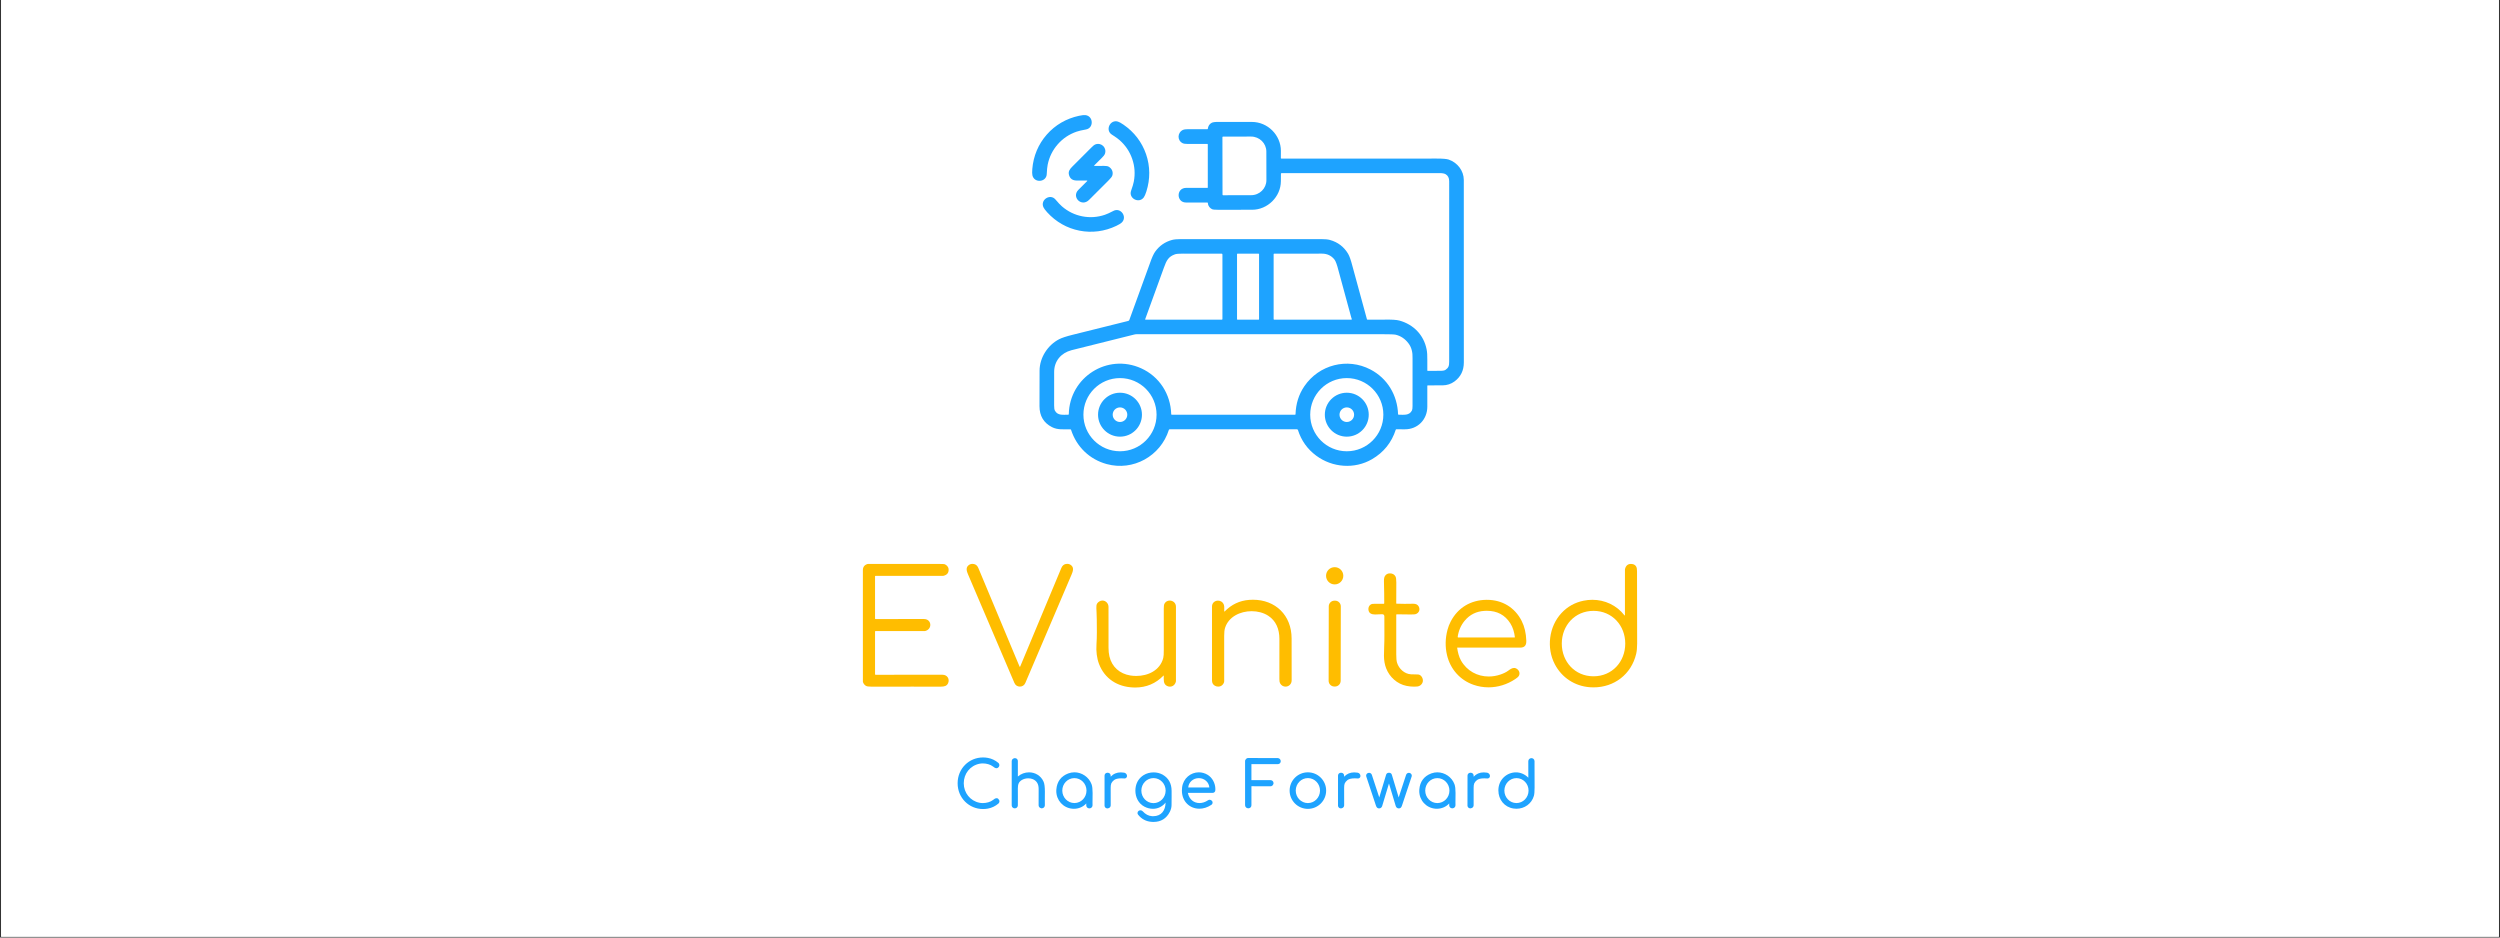 <svg version="1.0" preserveAspectRatio="xMidYMid meet" height="750" viewBox="0 0 1500 562.5" zoomAndPan="magnify" width="2000" xmlns:xlink="http://www.w3.org/1999/xlink" xmlns="http://www.w3.org/2000/svg"><rect x="0" y="0" width="1500" height="562.5" fill="#333333" stroke="none"/><defs><clipPath id="a91716a329"><path clip-rule="nonzero" d="M 0.668 0 L 1499.332 0 L 1499.332 562 L 0.668 562 Z M 0.668 0"></path></clipPath><clipPath id="ce25932573"><path clip-rule="nonzero" d="M 619 69.039 L 656 69.039 L 656 109 L 619 109 Z M 619 69.039"></path></clipPath><clipPath id="01e5519f27"><path clip-rule="nonzero" d="M 517.711 338 L 570 338 L 570 412 L 517.711 412 Z M 517.711 338"></path></clipPath><clipPath id="7dccc7fa84"><path clip-rule="nonzero" d="M 929 338 L 982.301 338 L 982.301 413 L 929 413 Z M 929 338"></path></clipPath><clipPath id="9efe2d3f8e"><path clip-rule="nonzero" d="M 681 463 L 703 463 L 703 493.16 L 681 493.16 Z M 681 463"></path></clipPath></defs><g clip-path="url(#a91716a329)"><path fill-rule="nonzero" fill-opacity="1" d="M 0.668 0 L 1499.332 0 L 1499.332 562 L 0.668 562 Z M 0.668 0" fill="#ffffff"></path><path fill-rule="nonzero" fill-opacity="1" d="M 0.668 0 L 1499.332 0 L 1499.332 562 L 0.668 562 Z M 0.668 0" fill="#ffffff"></path></g><g clip-path="url(#ce25932573)"><path fill-rule="nonzero" fill-opacity="1" d="M 628.043 104.473 C 628.156 101.992 628.348 100.098 628.613 98.793 C 629.566 94.148 631.582 90.07 634.664 86.562 C 637.746 83.051 641.531 80.523 646.016 78.98 C 647.273 78.547 649.125 78.113 651.574 77.684 C 656.418 76.824 656.09 69.551 651.188 69.062 C 650.367 68.977 649.098 69.121 647.391 69.488 C 639.789 71.121 633.125 74.98 628.059 80.754 C 622.988 86.527 620.02 93.629 619.383 101.387 C 619.238 103.129 619.262 104.402 619.449 105.207 C 620.562 110.004 627.816 109.395 628.047 104.477 Z M 628.043 104.473" fill="#1ea3ff"></path></g><path fill-rule="nonzero" fill-opacity="1" d="M 667.113 80.766 C 669.207 82.094 670.754 83.195 671.75 84.074 C 675.301 87.203 677.832 90.973 679.344 95.387 C 680.855 99.797 681.172 104.328 680.281 108.977 C 680.035 110.281 679.492 112.102 678.656 114.438 C 677 119.062 683.461 122.383 686.312 118.375 C 686.789 117.703 687.293 116.539 687.824 114.875 C 690.184 107.48 690.137 99.789 687.648 92.535 C 685.16 85.277 680.48 79.18 674.078 74.789 C 672.645 73.801 671.531 73.188 670.742 72.953 C 666.031 71.539 662.965 78.129 667.113 80.766 Z M 667.113 80.766" fill="#1ea3ff"></path><path fill-rule="nonzero" fill-opacity="1" d="M 676.953 192.555 C 670.164 194.262 659.039 197.035 643.574 200.871 C 639.789 201.812 637.086 202.703 635.473 203.535 C 628.695 207.031 623.762 214.535 623.742 222.391 C 623.711 234.855 623.695 241.961 623.695 243.711 C 623.699 249.531 626.191 253.719 631.176 256.27 C 634.641 258.043 638.164 257.523 642.184 257.586 C 642.395 257.586 642.582 257.723 642.648 257.93 C 645.957 268.129 653.762 275.645 664.027 278.445 C 679.898 282.777 696.316 273.699 701.312 257.945 C 701.383 257.719 701.594 257.566 701.828 257.566 L 778.168 257.566 C 778.441 257.566 778.68 257.742 778.766 258.004 C 780.789 264.359 784.457 269.504 789.77 273.43 C 799.414 280.57 812.719 281.625 823.188 275.531 C 830.219 271.441 834.98 265.523 837.473 257.77 L 837.746 257.57 C 840.039 257.574 841.754 257.582 842.895 257.586 C 850.645 257.633 856.387 251.695 856.387 244.02 C 856.383 237.672 856.387 233.477 856.391 231.43 L 856.391 231.422 L 856.594 231.227 C 858.023 231.262 861.016 231.258 865.562 231.211 C 868.242 231.184 870.637 230.391 872.742 228.836 C 876.453 226.09 878.305 222.285 878.305 217.422 C 878.305 152.477 878.297 116.008 878.281 108.004 C 878.27 102.379 874.41 97.531 869.223 95.746 C 868.039 95.34 865.641 95.137 862.027 95.141 C 821.363 95.156 790.266 95.156 768.742 95.145 L 768.516 94.914 C 768.535 93.25 768.543 91.785 768.539 90.527 C 768.52 81.066 760.602 73.145 751.125 73.164 C 739.375 73.191 732.812 73.188 731.441 73.156 C 729.254 73.109 727.785 73.281 727.031 73.676 C 725.664 74.383 724.879 75.609 724.668 77.344 L 724.445 77.539 C 722.074 77.523 718.105 77.52 712.539 77.531 C 711.301 77.531 710.414 77.652 709.879 77.895 C 706.395 79.441 706.152 84.23 709.602 85.926 C 710.207 86.227 711.238 86.375 712.688 86.371 C 720.277 86.355 724.191 86.352 724.441 86.355 L 724.676 86.594 L 724.676 112.582 L 724.531 112.723 C 721.16 112.742 716.914 112.742 711.793 112.719 C 705.562 112.691 705.809 121.473 711.496 121.5 C 713.793 121.508 718.082 121.508 724.363 121.5 C 724.512 121.5 724.645 121.598 724.695 121.738 C 724.734 121.859 724.762 122 724.773 122.168 C 724.879 123.641 726.027 124.926 727.234 125.512 C 727.75 125.758 728.934 125.879 730.789 125.871 C 736.945 125.84 743.758 125.832 751.223 125.855 C 760.555 125.883 768.488 118.016 768.527 108.73 C 768.531 107.664 768.543 106.141 768.562 104.152 L 768.824 103.895 C 830.137 103.91 861.723 103.902 863.578 103.875 C 865.277 103.848 866.52 104.055 867.305 104.492 C 868.77 105.305 869.504 106.719 869.508 108.734 C 869.508 131.453 869.508 167.562 869.504 217.051 C 869.504 219.492 869.152 220.645 867.301 221.918 C 866.691 222.336 865.484 222.531 863.68 222.496 C 861.754 222.461 859.383 222.469 856.57 222.512 L 856.566 222.512 L 856.395 222.344 C 856.363 219.84 856.363 217.711 856.391 215.953 C 856.434 213.363 856.293 211.242 855.969 209.602 C 854.254 200.988 848.137 194.688 839.668 192.348 C 837.961 191.875 834.926 191.688 830.57 191.781 C 829.438 191.801 826.051 191.801 820.414 191.781 L 820.172 191.594 C 814.727 171.723 811.816 161.047 811.434 159.574 C 810.535 156.078 809.684 153.652 808.883 152.301 C 806.355 148.055 802.695 145.273 797.898 143.957 C 796.711 143.633 795.031 143.469 792.863 143.473 C 750.578 143.484 722.52 143.48 708.676 143.461 C 706.297 143.461 704.465 143.633 703.18 143.98 C 698.992 145.125 695.629 147.469 693.086 151.02 C 692.148 152.332 691.109 154.633 689.969 157.926 C 689.355 159.691 685.234 171.043 677.602 191.973 C 677.496 192.262 677.254 192.48 676.957 192.555 Z M 759.844 108.078 C 759.852 113.062 755.742 117.109 750.672 117.113 L 733.859 117.145 C 733.668 117.145 733.512 116.988 733.512 116.797 L 733.453 82.316 L 733.453 82.312 C 733.453 82.117 733.605 81.965 733.801 81.965 L 750.613 81.934 C 755.688 81.93 759.801 85.961 759.812 90.941 L 759.844 108.074 Z M 671.996 270.762 C 659.879 270.762 650.051 260.934 650.051 248.809 C 650.051 236.688 659.879 226.855 671.996 226.855 C 684.113 226.855 693.938 236.688 693.938 248.809 C 693.938 260.934 684.113 270.762 671.996 270.762 Z M 808.066 270.762 C 795.949 270.762 786.125 260.934 786.125 248.809 C 786.125 236.688 795.949 226.855 808.066 226.855 C 820.184 226.855 830.012 236.688 830.012 248.809 C 830.012 260.934 820.184 270.762 808.066 270.762 Z M 764.184 152.512 C 764.184 152.328 764.332 152.184 764.516 152.184 C 771.531 152.199 781.066 152.199 793.129 152.18 C 796.266 152.172 798.773 153.344 800.648 155.688 C 801.406 156.637 802.227 158.867 803.109 162.379 C 803.48 163.863 806.035 173.258 810.77 190.555 C 810.871 190.922 810.977 191.223 811.086 191.457 L 811.105 191.551 L 810.879 191.781 L 764.418 191.781 L 764.18 191.547 L 764.18 152.508 Z M 742.219 152.484 C 742.219 152.328 742.34 152.207 742.496 152.207 L 755.16 152.207 C 755.312 152.207 755.434 152.328 755.434 152.484 L 755.434 191.527 C 755.434 191.68 755.312 191.805 755.16 191.805 L 742.496 191.805 C 742.34 191.805 742.219 191.68 742.219 191.527 Z M 698.289 160.742 C 699.895 156.262 701.016 153.992 705.016 152.586 C 705.805 152.309 707.375 152.172 709.734 152.18 C 718.086 152.195 725.848 152.203 733.023 152.203 C 733.262 152.203 733.457 152.402 733.457 152.645 L 733.457 191.461 C 733.457 191.641 733.316 191.785 733.137 191.785 L 687.246 191.785 L 687.191 191.777 L 687.094 191.566 C 692.879 175.703 696.609 165.43 698.289 160.746 Z M 682.09 200.52 C 686.176 200.523 735.098 200.52 828.852 200.516 C 833.699 200.512 836.562 200.621 837.438 200.832 C 840.445 201.566 842.965 203.246 845 205.887 C 846.969 208.434 847.637 211.398 847.527 214.918 C 847.527 214.996 847.527 224.523 847.523 243.508 C 847.523 244.879 847.41 245.793 847.18 246.254 C 845.586 249.488 842.152 248.809 839.109 248.82 L 838.84 248.566 C 838.449 237.062 832.406 226.988 822.293 221.711 C 808.367 214.438 791.391 218.812 782.598 231.754 C 779.27 236.652 777.512 242.246 777.324 248.535 C 777.32 248.695 777.184 248.824 777.023 248.824 L 703.039 248.824 C 702.871 248.824 702.727 248.691 702.727 248.52 C 702.398 236.438 695.586 225.91 684.715 220.988 C 664.461 211.828 641.711 226.312 641.277 248.492 C 641.273 248.688 641.113 248.84 640.918 248.836 C 637.969 248.77 634.652 249.523 632.945 246.383 C 632.625 245.785 632.469 244.738 632.48 243.238 C 632.5 239.988 632.504 233.309 632.492 223.215 C 632.48 216.676 636.598 211.785 642.855 210.137 C 643.121 210.066 655.703 206.922 680.598 200.707 C 681.086 200.582 681.59 200.52 682.09 200.52 Z M 682.09 200.52" fill="#1ea3ff"></path><path fill-rule="nonzero" fill-opacity="1" d="M 643.469 99.871 C 641.855 101.48 640.809 102.867 641.41 105.012 C 642.004 107.141 643.465 108.242 645.797 108.309 C 646.574 108.332 648.715 108.332 652.211 108.309 L 652.34 108.359 L 652.34 108.605 C 650.496 110.41 648.715 112.188 646.992 113.949 C 642.77 118.254 648.945 124.469 653.461 119.914 C 656.309 117.039 660.273 113.082 665.344 108.031 C 666.488 106.891 667.168 106 667.383 105.355 C 668.066 103.273 667.184 101.152 665.211 100.008 C 664.664 99.688 663.734 99.531 662.422 99.535 C 659.234 99.543 657.316 99.551 656.676 99.562 L 656.484 99.383 L 656.516 99.27 L 656.523 99.25 C 658.039 97.754 659.598 96.211 661.199 94.613 C 662.121 93.691 662.68 92.984 662.879 92.488 C 664.328 88.875 661.039 85.383 657.395 86.582 C 656.66 86.82 655.746 87.523 654.652 88.688 C 654.172 89.195 650.445 92.922 643.473 99.867 Z M 643.469 99.871" fill="#1ea3ff"></path><path fill-rule="nonzero" fill-opacity="1" d="M 647.691 138.395 C 655.191 139.863 662.789 138.859 669.773 135.523 C 671.344 134.773 672.422 134.117 673.02 133.555 C 676.594 130.195 672.434 124.258 668.09 126.523 C 665.898 127.668 664.176 128.453 662.922 128.875 C 658.453 130.387 653.934 130.691 649.375 129.797 C 644.812 128.902 640.746 126.914 637.176 123.828 C 636.172 122.961 634.871 121.586 633.277 119.699 C 630.113 115.957 624.023 119.887 626.059 124.348 C 626.398 125.094 627.156 126.113 628.324 127.398 C 633.531 133.125 640.188 136.926 647.695 138.395 Z M 647.691 138.395" fill="#1ea3ff"></path><path fill-rule="nonzero" fill-opacity="1" d="M 672 235.637 C 664.727 235.637 658.828 241.539 658.828 248.816 C 658.828 256.094 664.727 261.996 672 261.996 C 679.273 261.996 685.172 256.094 685.172 248.816 C 685.172 241.539 679.273 235.637 672 235.637 Z M 671.996 253.195 C 669.578 253.195 667.617 251.234 667.617 248.816 C 667.617 246.398 669.578 244.438 671.996 244.438 C 674.414 244.438 676.375 246.398 676.375 248.816 C 676.375 251.234 674.414 253.195 671.996 253.195 Z M 671.996 253.195" fill="#1ea3ff"></path><path fill-rule="nonzero" fill-opacity="1" d="M 808.07 235.637 C 800.797 235.637 794.898 241.539 794.898 248.816 C 794.898 256.094 800.797 261.996 808.07 261.996 C 815.348 261.996 821.246 256.094 821.246 248.816 C 821.246 241.539 815.348 235.637 808.07 235.637 Z M 808.082 253.195 C 805.664 253.195 803.703 251.234 803.703 248.816 C 803.703 246.398 805.664 244.438 808.082 244.438 C 810.5 244.438 812.461 246.398 812.461 248.816 C 812.461 251.234 810.5 253.195 808.082 253.195 Z M 808.082 253.195" fill="#1ea3ff"></path><g clip-path="url(#01e5519f27)"><path fill-rule="nonzero" fill-opacity="1" d="M 565.602 404.859 C 565.191 404.852 562.504 404.852 557.543 404.852 C 550.895 404.852 540.168 404.855 525.355 404.863 C 525.172 404.863 525.023 404.715 525.023 404.535 L 525.023 378.891 L 525.281 378.633 L 554.906 378.633 L 555.152 378.602 C 559.602 377.43 558.992 371.418 554.426 371.418 C 540.254 371.418 530.559 371.418 525.324 371.422 C 525.156 371.422 525.023 371.289 525.023 371.121 L 525.023 345.719 L 525.227 345.52 L 565.793 345.52 L 566.113 345.477 C 568.297 344.941 569.312 343.625 569.164 341.531 C 569.055 340.031 567.887 338.84 566.496 338.438 C 566.301 338.383 565.215 338.355 563.246 338.355 C 544.551 338.355 530.434 338.355 520.883 338.359 L 520.465 338.422 C 518.641 338.969 517.723 340.207 517.727 342.133 C 517.742 348.41 517.742 370.691 517.734 408.984 L 517.781 409.258 C 518.152 410.301 518.766 411.062 519.629 411.543 C 520.164 411.84 521.18 411.988 522.672 411.988 C 531.098 411.984 539.273 411.98 547.215 411.98 C 553.109 411.98 558.871 411.98 564.496 411.984 C 566.477 411.984 568.102 411.668 568.875 409.867 C 569.934 407.383 568.328 404.875 565.605 404.859 Z M 565.602 404.859" fill="#ffbd00"></path></g><path fill-rule="nonzero" fill-opacity="1" d="M 608.645 409.762 C 609.23 411.133 610.426 411.961 611.926 411.961 C 613.43 411.961 614.621 411.129 615.207 409.758 C 619.215 400.352 628.449 378.699 642.914 344.801 C 643.758 342.82 644.445 340.797 642.875 339.316 C 642.164 338.648 641.328 338.312 640.367 338.312 C 640.062 338.312 639.746 338.344 639.422 338.41 C 638.242 338.648 637.363 339.449 636.797 340.812 C 626.707 364.977 618.473 384.695 612.094 399.973 L 611.922 400.094 L 611.746 399.973 C 605.359 384.699 597.117 364.98 587.012 340.824 C 586.445 339.461 585.57 338.66 584.387 338.426 C 584.062 338.359 583.746 338.324 583.441 338.324 C 582.48 338.324 581.645 338.664 580.934 339.332 C 579.363 340.809 580.051 342.836 580.898 344.812 C 595.379 378.703 604.629 400.355 608.641 409.762 Z M 608.645 409.762" fill="#ffbd00"></path><g clip-path="url(#7dccc7fa84)"><path fill-rule="nonzero" fill-opacity="1" d="M 982.211 342.75 C 982.211 341.469 982.051 340.551 981.734 339.988 C 981.246 339.113 980.473 338.594 979.422 338.434 C 979.109 338.383 978.812 338.359 978.531 338.359 C 976.672 338.359 975.492 339.402 974.988 341.488 L 974.973 341.633 L 974.957 369.172 L 974.949 369.215 L 974.84 369.289 L 974.801 369.281 L 974.637 369.152 C 969.914 363.113 962.844 359.883 955.41 359.883 C 953.66 359.883 951.887 360.059 950.121 360.426 C 944.871 361.508 940.449 363.988 936.855 367.867 C 929.328 375.996 927.781 388.773 932.879 398.527 C 937.113 406.629 944.883 411.676 953.961 412.344 C 954.688 412.395 955.41 412.422 956.129 412.422 C 968.441 412.422 978.789 404.652 981.707 392.312 C 982.09 390.676 982.285 388.621 982.289 386.141 C 982.289 381.102 982.266 366.641 982.215 342.754 Z M 956.113 405.777 L 956.098 405.777 C 944.918 405.77 937.066 396.996 937.074 386.133 C 937.078 375.277 944.934 366.516 956.105 366.516 L 956.121 366.516 C 967.305 366.52 975.156 375.293 975.148 386.16 C 975.141 397.016 967.289 405.777 956.113 405.777 Z M 956.113 405.777" fill="#ffbd00"></path></g><path fill-rule="nonzero" fill-opacity="1" d="M 805.98 345.473 C 805.98 342.613 803.664 340.297 800.805 340.297 C 797.949 340.297 795.633 342.613 795.633 345.473 C 795.633 348.328 797.949 350.648 800.805 350.648 C 803.664 350.648 805.98 348.328 805.98 345.473 Z M 805.98 345.473" fill="#ffbd00"></path><path fill-rule="nonzero" fill-opacity="1" d="M 853.723 407.98 C 853.574 406.43 852.387 404.703 850.754 404.684 C 848.613 404.656 847.207 404.621 846.531 404.578 C 842.691 404.336 839.348 401.316 838.219 397.609 C 837.898 396.562 837.746 394.902 837.754 392.629 C 837.785 386.195 837.781 378.258 837.75 368.82 L 837.75 368.809 L 837.988 368.582 L 837.992 368.582 C 840.824 368.641 843.32 368.672 845.473 368.672 C 846.484 368.672 847.418 368.664 848.277 368.652 C 850.93 368.613 852.496 366.137 851.207 363.844 C 850.605 362.777 849.547 362.246 848.016 362.246 L 847.867 362.246 C 845.965 362.293 844.262 362.312 842.754 362.312 C 840.785 362.312 839.148 362.277 837.852 362.207 L 837.746 362.094 C 837.746 361.977 837.766 357.805 837.793 349.574 C 837.797 347.68 837.617 346.418 837.25 345.789 C 836.578 344.633 835.484 344.047 833.973 344.023 L 833.898 344.023 C 833.125 344.023 832.504 344.191 832.031 344.527 C 830.488 345.641 830.332 347.027 830.371 348.777 C 830.504 354.203 830.562 358.594 830.543 361.941 L 830.543 361.945 C 830.543 362.137 830.387 362.285 830.199 362.285 L 830.195 362.285 C 829.18 362.281 828.246 362.277 827.402 362.277 C 825.992 362.277 824.812 362.285 823.871 362.305 C 822.047 362.34 820.871 363.953 821.055 365.809 C 821.281 368.09 823.066 368.688 825.07 368.688 C 825.371 368.688 825.668 368.672 825.973 368.652 C 826 368.648 827.059 368.609 829.141 368.531 L 829.25 368.531 C 830.16 368.531 830.613 368.98 830.613 369.875 C 830.609 375.387 830.617 379.207 830.641 381.336 C 830.688 385.711 830.355 389.367 830.375 393.48 C 830.391 396.254 830.824 398.75 831.688 400.98 C 833.734 406.266 838.293 410.391 843.914 411.535 C 845.418 411.84 846.91 411.992 848.395 411.992 C 849.051 411.992 849.707 411.961 850.359 411.902 C 852.297 411.723 853.926 409.992 853.727 407.977 Z M 853.723 407.98" fill="#ffbd00"></path><path fill-rule="nonzero" fill-opacity="1" d="M 774.996 408.09 C 774.984 407.676 774.973 399.348 774.965 383.098 C 774.957 369.125 765.246 359.84 751.762 359.844 C 751.02 359.844 750.266 359.871 749.504 359.93 C 743.809 360.352 738.906 362.672 734.789 366.883 L 734.691 366.926 L 734.684 366.926 C 734.684 366.926 734.531 366.781 734.531 366.781 C 734.473 365.48 734.727 363.965 734.328 362.875 C 733.699 361.16 732.25 360.375 730.816 360.375 C 728.992 360.375 727.203 361.645 727.203 363.883 C 727.199 375.805 727.199 390.609 727.203 408.285 C 727.203 409.691 727.754 410.727 728.855 411.398 C 729.469 411.773 730.195 411.969 730.918 411.969 C 731.934 411.969 732.938 411.586 733.609 410.781 C 734.211 410.062 734.512 409.367 734.516 408.684 C 734.535 403.773 734.531 394.73 734.508 381.547 C 734.5 379.457 734.68 377.84 735.047 376.695 C 737.172 370.012 744.156 366.711 750.992 366.711 C 754.566 366.711 758.105 367.613 760.879 369.41 C 765.648 372.484 767.633 377.496 767.641 383.344 C 767.648 396.672 767.648 404.699 767.629 407.43 C 767.621 408.59 767.75 409.418 768.016 409.91 C 768.781 411.34 770.059 411.977 771.309 411.977 C 773.207 411.977 775.055 410.508 774.992 408.086 Z M 774.996 408.09" fill="#ffbd00"></path><path fill-rule="nonzero" fill-opacity="1" d="M 893.098 412.406 C 898.742 412.406 904.324 410.676 909.141 407.457 C 910.102 406.809 910.738 406.293 911.047 405.902 C 912.129 404.547 911.809 402.68 910.473 401.582 C 909.781 401.012 909.117 400.773 908.457 400.773 C 907.305 400.773 906.172 401.492 904.941 402.402 C 903.77 403.277 902.238 404.039 900.344 404.691 C 897.992 405.504 895.594 405.902 893.246 405.902 C 886.461 405.902 880.109 402.57 876.57 396.258 C 875.344 394.066 874.672 391.309 874.301 388.707 L 874.301 388.688 C 874.301 388.688 874.426 388.562 874.426 388.562 C 886.504 388.562 899.074 388.562 912.133 388.566 C 914.793 388.566 915.875 387.16 915.785 384.457 C 915.637 379.875 914.703 375.902 912.992 372.535 C 908.871 364.438 901.301 359.898 892.18 359.898 L 891.855 359.898 C 882.461 360.008 874.758 364.582 870.426 372.902 C 869.602 374.484 868.965 376.117 868.52 377.797 C 867.133 382.988 867.031 388.086 868.215 393.094 C 870.184 401.445 876.008 408.066 884.129 410.887 C 887.066 411.91 890.094 412.402 893.102 412.402 Z M 878.832 372.41 C 881.871 368.758 885.844 366.793 890.754 366.516 C 891.215 366.488 891.668 366.477 892.117 366.477 C 898.305 366.477 902.992 368.973 906.172 373.969 C 907.758 376.461 908.59 379.375 908.922 382.305 L 908.922 382.324 C 908.922 382.324 908.754 382.496 908.754 382.496 L 874.824 382.496 C 874.824 382.496 874.605 382.211 874.605 382.211 C 875.102 378.469 876.508 375.203 878.828 372.406 Z M 878.832 372.41" fill="#ffbd00"></path><path fill-rule="nonzero" fill-opacity="1" d="M 701.828 360.332 C 700.586 360.332 699.348 360.934 698.66 362.258 C 698.395 362.766 698.262 363.742 698.266 365.188 C 698.266 381.488 698.27 389.719 698.273 389.871 C 698.293 392.254 698.188 393.898 697.949 394.805 C 696 402.262 688.82 405.57 681.754 405.57 C 680.551 405.57 679.348 405.473 678.176 405.285 C 671.871 404.27 667.125 400.172 665.645 393.801 C 665.289 392.266 665.113 390.543 665.113 388.637 C 665.133 374.043 665.129 365.871 665.105 364.117 C 665.082 361.93 663.352 360.324 661.449 360.324 C 660.816 360.324 660.164 360.5 659.551 360.895 C 658.523 361.547 657.965 362.363 657.867 363.348 C 657.785 364.109 657.809 365.492 657.941 367.492 C 658.004 368.492 658.047 369.879 658.062 371.652 C 658.117 377.168 658.215 381.684 657.891 386.652 C 657.609 390.844 658.102 394.934 659.418 398.387 C 662.801 407.227 670.426 412.078 679.859 412.48 C 680.277 412.5 680.688 412.512 681.098 412.512 C 687.781 412.512 693.445 410.125 698.086 405.359 L 698.156 405.328 L 698.16 405.328 C 698.16 405.328 698.266 405.434 698.266 405.434 C 698.27 407.582 697.82 410.379 700.199 411.562 C 700.785 411.855 701.383 411.988 701.953 411.988 C 703.637 411.988 705.109 410.809 705.535 408.93 L 705.57 408.629 C 705.57 402.68 705.57 387.801 705.57 363.988 C 705.566 361.695 703.691 360.336 701.824 360.336 Z M 701.828 360.332" fill="#ffbd00"></path><path fill-rule="nonzero" fill-opacity="1" d="M 804.41 408.5 L 804.488 363.824 C 804.488 361.934 802.961 360.398 801.07 360.395 L 800.691 360.395 C 800.691 360.395 800.684 360.395 800.684 360.395 C 798.793 360.395 797.262 361.926 797.258 363.812 L 797.18 408.488 C 797.176 410.379 798.707 411.914 800.598 411.918 L 800.977 411.918 C 800.977 411.918 800.984 411.918 800.984 411.918 C 802.875 411.918 804.402 410.387 804.406 408.5 Z M 804.41 408.5" fill="#ffbd00"></path><path fill-rule="nonzero" fill-opacity="1" d="M 599 479.312 L 598.777 479.203 L 598.457 478.883 L 598.457 479.039 C 598.285 478.965 598.105 478.918 597.93 478.918 L 597.922 478.918 C 597.922 478.918 597.902 478.918 597.902 478.918 C 597.047 478.953 596.359 479.586 595.859 479.961 C 594.223 481.238 591.832 481.848 589.691 481.848 L 589.684 481.848 C 588.988 481.848 588.324 481.785 587.719 481.664 C 582.055 480.531 578.27 475.656 578.254 469.973 L 578.254 469.945 C 578.258 464.273 582.016 459.395 587.668 458.242 C 588.285 458.117 588.973 458.051 589.688 458.051 L 589.695 458.051 C 591.82 458.051 594.188 458.645 595.812 459.906 C 596.32 460.281 597.012 460.918 597.875 460.941 L 597.891 460.941 C 598.18 460.941 598.48 460.848 598.738 460.648 C 599.277 460.254 599.613 459.723 599.613 459.117 C 599.613 458.809 599.531 458.504 599.383 458.203 L 599.371 458.188 L 599.363 458.168 L 599.078 457.801 L 599.055 457.77 L 599.023 457.746 C 597.156 456.156 595.012 455.141 592.617 454.719 C 591.664 454.551 590.723 454.469 589.797 454.469 C 585.625 454.469 581.816 456.129 579.055 458.895 C 576.293 461.656 574.578 465.527 574.578 469.938 L 574.578 469.984 C 574.594 478.793 581.453 485.41 589.777 485.422 L 589.785 485.422 C 589.785 485.422 589.805 485.422 589.805 485.422 C 590.75 485.422 591.711 485.336 592.684 485.164 C 595.078 484.727 597.219 483.707 599.078 482.105 L 599.094 482.094 L 599.109 482.078 L 599.391 481.715 L 599.406 481.699 L 599.418 481.684 L 599.438 481.648 C 599.582 481.348 599.664 481.043 599.664 480.742 C 599.664 480.203 599.391 479.734 598.953 479.359 Z M 599 479.312" fill="#1ea3ff"></path><path fill-rule="nonzero" fill-opacity="1" d="M 617.387 463.406 L 617.379 463.406 C 617.379 463.406 617.363 463.406 617.363 463.406 C 615.008 463.41 612.637 464.258 610.715 465.906 L 610.719 456.605 L 610.715 456.508 L 610.715 456.5 C 610.715 456.5 610.715 456.492 610.715 456.492 C 610.648 455.578 609.891 454.887 608.988 454.887 L 608.867 454.891 L 608.863 454.891 C 608.863 454.891 608.758 454.898 608.758 454.898 L 608.562 454.918 L 608.562 454.949 C 607.699 455.082 607.027 455.805 607.027 456.707 L 607.02 483.23 C 607.02 484.207 607.809 485.004 608.785 485.012 L 608.902 485.012 C 608.902 485.012 608.914 485.012 608.914 485.012 L 608.926 485.012 C 609.902 485.012 610.695 484.223 610.707 483.246 C 610.719 481.629 610.727 479.934 610.727 478.156 C 610.727 476.559 610.719 474.902 610.707 473.176 L 610.707 473.039 C 610.727 470.625 611.195 469.203 613.016 468.055 C 614.129 467.359 615.566 466.988 616.969 466.988 L 616.977 466.988 C 617.973 466.988 618.953 467.172 619.777 467.535 C 622.062 468.559 623.172 470.395 623.188 473.348 L 623.188 473.395 C 623.176 478.773 623.168 481.938 623.168 482.887 C 623.168 483.047 623.168 483.141 623.168 483.184 C 623.18 484.098 623.871 484.824 624.754 484.945 L 624.754 484.984 L 625.043 484.996 L 625.102 484.996 C 625.102 484.996 625.105 484.996 625.105 484.996 C 626.109 484.984 626.91 484.172 626.91 483.176 L 626.91 483.164 C 626.902 481.801 626.898 480.562 626.898 479.438 C 626.898 478.039 626.906 476.82 626.922 475.785 C 626.926 475.512 626.93 475.246 626.93 474.988 C 626.926 472.246 626.695 470.305 626.18 469.09 C 624.559 465.328 621 463.398 617.387 463.402 Z M 617.387 463.406" fill="#1ea3ff"></path><path fill-rule="nonzero" fill-opacity="1" d="M 768.441 456.691 L 768.438 456.598 L 768.43 456.402 L 768.395 456.402 C 768.281 455.59 767.648 454.973 766.832 454.879 L 766.832 454.836 C 766.832 454.836 766.633 454.836 766.633 454.836 C 766.633 454.836 766.43 454.836 766.43 454.836 C 764.832 454.84 763.285 454.844 761.805 454.844 C 756.793 454.844 752.48 454.828 748.863 454.801 L 748.855 454.801 C 748.133 454.801 747.57 455.312 747.164 456.082 L 747.141 456.129 L 747.059 456.461 L 747.055 456.484 L 747.047 456.508 L 747.047 483.117 C 747.047 484.133 747.863 484.961 748.879 484.98 L 749.059 484.98 C 749.059 484.98 749.07 484.98 749.07 484.98 C 750.059 484.98 750.859 484.18 750.859 483.191 L 750.859 471.742 L 750.867 471.734 L 762.258 471.777 L 762.273 471.777 C 763.184 471.777 763.914 471.102 764.062 470.223 L 764.098 470.223 C 764.098 470.223 764.117 469.969 764.117 469.969 L 764.117 469.961 C 764.117 469.961 764.117 469.957 764.117 469.957 L 764.117 469.875 C 764.117 469.875 764.117 469.871 764.117 469.871 L 764.117 469.867 C 764.117 468.879 763.316 468.082 762.332 468.082 L 750.855 468.086 L 750.855 458.473 L 766.734 458.477 L 766.801 458.477 C 766.801 458.477 766.809 458.477 766.809 458.477 L 766.812 458.477 C 767.73 458.434 768.441 457.676 768.441 456.77 L 768.441 456.695 C 768.441 456.695 768.441 456.691 768.441 456.691 Z M 768.441 456.691" fill="#1ea3ff"></path><path fill-rule="nonzero" fill-opacity="1" d="M 920.719 458.973 C 920.719 458.254 920.719 457.562 920.719 456.879 L 920.719 456.68 C 920.719 456.68 920.719 456.484 920.719 456.484 L 920.684 456.484 C 920.578 455.586 919.844 454.891 918.93 454.891 L 918.891 454.891 C 918.891 454.891 918.809 454.891 918.809 454.891 C 917.797 454.891 916.977 455.711 916.977 456.723 L 916.996 466.629 C 914.84 464.438 912.184 463.414 909.574 463.418 C 909.574 463.418 909.566 463.418 909.566 463.418 C 904.227 463.414 899.129 467.594 899.027 474.012 L 899.027 474.227 C 899.027 474.227 899.027 474.238 899.027 474.238 C 899.023 479.773 902.668 484.285 908.117 485.113 C 908.715 485.203 909.305 485.246 909.895 485.246 L 909.902 485.246 C 914.648 485.246 918.93 482.32 920.324 477.559 C 920.621 476.547 920.75 474.895 920.754 472.543 L 920.754 472.203 C 920.73 467.312 920.719 462.902 920.719 458.969 Z M 909.973 466.867 L 909.973 466.82 C 909.973 466.82 909.973 466.867 909.973 466.867 C 913.934 466.914 917.133 470.246 917.133 474.344 L 917.133 474.441 C 917.082 478.551 913.832 481.836 909.875 481.836 L 909.785 481.836 C 905.82 481.789 902.629 478.457 902.625 474.359 L 902.625 474.262 C 902.676 470.152 905.926 466.867 909.883 466.867 L 909.969 466.867 C 909.969 466.867 909.973 466.867 909.973 466.867 Z M 909.973 466.867" fill="#1ea3ff"></path><path fill-rule="nonzero" fill-opacity="1" d="M 676.207 465.473 L 676.195 465.387 C 676.109 464.559 675.516 463.895 674.723 463.672 L 674.73 463.641 L 674.531 463.609 C 674.531 463.609 674.332 463.574 674.332 463.574 L 674.332 463.59 C 673.695 463.492 673.078 463.426 672.488 463.426 C 672.488 463.426 672.469 463.426 672.469 463.426 C 670.035 463.426 667.988 464.32 666.402 466.027 L 666.402 465.348 C 666.402 464.41 665.645 463.652 664.711 463.652 L 664.418 463.652 C 663.484 463.652 662.727 464.41 662.727 465.344 L 662.727 483.379 C 662.727 483.379 662.727 483.449 662.727 483.449 L 662.727 483.457 C 662.773 484.355 663.512 485.047 664.398 485.047 L 664.48 485.047 C 664.48 485.047 664.484 485.047 664.484 485.047 L 664.492 485.047 C 664.492 485.047 664.621 485.039 664.621 485.039 L 664.82 485.027 L 664.82 484.992 C 665.719 484.875 666.426 484.141 666.426 483.207 C 666.426 479.73 666.422 476.242 666.41 472.734 L 666.41 472.656 C 666.438 470.297 666.715 469.508 668.375 468.094 C 669.207 467.395 670.684 466.992 672.82 466.996 C 672.82 466.996 672.824 466.996 672.824 466.996 L 672.832 466.996 C 673.383 466.996 673.98 467.02 674.621 467.074 L 674.629 467.074 C 674.629 467.074 674.637 467.074 674.637 467.074 L 674.848 467.074 C 674.848 467.074 674.855 467.074 674.855 467.074 L 674.863 467.074 C 674.863 467.074 674.879 467.074 674.879 467.074 C 675.637 467 676.207 466.363 676.207 465.613 L 676.207 465.609 L 676.199 465.484 L 676.199 465.477 Z M 676.207 465.473" fill="#1ea3ff"></path><path fill-rule="nonzero" fill-opacity="1" d="M 816.27 465.48 L 816.27 465.473 C 816.27 465.473 816.07 465.492 816.07 465.492 L 816.27 465.469 L 816.258 465.395 C 816.168 464.496 815.484 463.766 814.594 463.613 L 814.359 463.574 L 814.359 463.582 C 813.73 463.488 813.125 463.43 812.543 463.43 C 812.543 463.43 812.523 463.43 812.523 463.43 C 810.098 463.43 808.059 464.324 806.477 466.027 L 806.477 465.352 C 806.477 464.418 805.723 463.66 804.789 463.656 L 804.496 463.656 C 803.562 463.656 802.805 464.414 802.805 465.348 L 802.805 483.363 C 802.805 483.363 802.805 483.434 802.805 483.434 L 802.805 483.441 C 802.852 484.336 803.59 485.031 804.473 485.031 L 804.555 485.031 C 804.555 485.031 804.559 485.031 804.559 485.031 L 804.695 485.02 L 804.895 485.008 L 804.895 484.977 C 805.793 484.859 806.496 484.121 806.496 483.191 C 806.496 479.723 806.492 476.234 806.48 472.734 L 806.48 472.652 C 806.508 470.301 806.781 469.512 808.441 468.094 C 809.273 467.398 810.754 466.996 812.891 467 C 812.891 467 812.895 467 812.895 467 L 812.902 467 C 813.453 467 814.047 467.027 814.684 467.078 L 814.695 467.078 C 814.695 467.078 814.699 467.078 814.699 467.078 L 814.906 467.078 C 814.906 467.078 814.918 467.078 814.918 467.078 L 814.926 467.078 C 814.926 467.078 814.941 467.078 814.941 467.078 C 815.699 467.008 816.27 466.371 816.27 465.621 L 816.27 465.613 L 816.266 465.492 L 816.266 465.484 Z M 816.27 465.48" fill="#1ea3ff"></path><path fill-rule="nonzero" fill-opacity="1" d="M 644.633 463.383 L 644.633 463.586 C 644.633 463.586 644.633 463.383 644.633 463.383 C 643.398 463.383 642.148 463.602 640.934 464.066 C 636.617 465.703 634.188 468.98 633.809 473.668 C 633.781 473.984 633.77 474.297 633.77 474.609 C 633.77 480.141 637.891 484.785 643.484 485.234 C 643.777 485.258 644.07 485.27 644.359 485.27 C 647.172 485.27 649.875 484.145 651.758 482.074 L 651.758 483.238 C 651.758 484.23 652.559 485.027 653.547 485.027 L 653.711 485.027 C 653.711 485.027 653.715 485.027 653.715 485.027 C 654.719 485.004 655.52 484.18 655.52 483.18 L 655.52 483.141 C 655.512 482.738 655.504 482.211 655.504 481.551 C 655.504 480.293 655.523 478.562 655.559 476.359 C 655.559 476.145 655.562 475.934 655.562 475.727 C 655.562 473.434 655.367 471.727 654.941 470.555 C 653.344 466.23 649.102 463.379 644.629 463.379 Z M 644.754 481.828 L 644.641 481.828 C 640.691 481.828 637.441 478.562 637.375 474.465 L 637.375 474.34 C 637.375 470.258 640.559 466.934 644.52 466.871 L 644.637 466.871 C 648.582 466.871 651.832 470.137 651.898 474.234 L 651.898 474.359 C 651.898 478.441 648.715 481.77 644.754 481.828 Z M 644.754 481.828" fill="#1ea3ff"></path><g clip-path="url(#9efe2d3f8e)"><path fill-rule="nonzero" fill-opacity="1" d="M 697.684 464.867 L 697.691 464.855 L 697.516 464.754 C 697.516 464.754 697.34 464.656 697.34 464.656 L 697.336 464.668 C 695.793 463.844 693.988 463.43 692.172 463.43 C 690.012 463.43 687.84 463.996 686.094 465.129 C 683.617 466.734 682.059 469.023 681.473 471.914 C 681.309 472.734 681.227 473.57 681.227 474.402 C 681.227 478.281 683.039 482.094 686.625 483.977 C 688.27 484.844 690.039 485.281 691.773 485.281 L 691.785 485.281 C 694.652 485.281 697.41 484.031 699.34 481.551 C 699.324 483.914 698.688 485.949 697.453 487.395 C 696.211 488.848 694.371 489.719 691.887 489.727 C 691.648 489.727 691.402 489.719 691.152 489.699 C 689.129 489.562 687.301 488.609 685.617 486.77 C 685.262 486.379 684.77 486.172 684.27 486.172 C 683.996 486.172 683.723 486.254 683.469 486.379 L 683.457 486.355 L 683.215 486.508 L 683.211 486.508 C 683.211 486.508 683.207 486.512 683.207 486.512 L 683.121 486.574 L 683.113 486.578 L 683.102 486.586 C 682.711 486.891 682.504 487.348 682.504 487.812 C 682.504 488.145 682.609 488.48 682.828 488.762 C 684.93 491.469 687.758 492.941 691.199 493.133 C 691.496 493.148 691.785 493.156 692.07 493.156 L 692.074 493.156 C 692.074 493.156 692.086 493.156 692.086 493.156 L 692.113 493.156 C 696.555 493.164 699.891 491.098 701.898 487.098 C 702.555 485.801 702.902 484.477 702.93 483.129 C 702.957 481.574 702.973 479.77 702.973 477.715 C 702.973 476.688 702.969 475.602 702.961 474.449 C 702.945 470.137 701.156 466.879 697.695 464.859 Z M 692.09 481.879 L 692 481.879 C 688.02 481.832 684.809 478.488 684.809 474.375 L 684.809 474.277 C 684.859 470.152 688.121 466.855 692.098 466.855 L 692.184 466.855 C 696.168 466.902 699.383 470.246 699.383 474.359 L 699.383 474.457 C 699.328 478.582 696.066 481.883 692.094 481.879 Z M 692.09 481.879" fill="#1ea3ff"></path></g><path fill-rule="nonzero" fill-opacity="1" d="M 724.621 464.918 L 724.52 465.09 L 724.621 464.918 C 722.93 463.883 721.105 463.402 719.324 463.395 C 719.324 463.395 719.305 463.395 719.305 463.395 C 714.469 463.395 709.977 466.934 709.266 472.379 C 709.18 473.039 709.141 473.684 709.141 474.309 C 709.141 477.633 710.332 480.371 712.246 482.27 C 714.156 484.172 716.777 485.227 719.602 485.227 C 721.977 485.227 724.496 484.48 726.863 482.879 L 726.867 482.879 C 726.867 482.879 726.867 482.875 726.867 482.875 L 726.934 482.828 L 726.941 482.824 C 727.348 482.508 727.562 482.035 727.562 481.562 C 727.562 481.219 727.453 480.875 727.23 480.586 L 727.223 480.582 C 727.223 480.582 727.18 480.523 727.18 480.523 L 727.051 480.367 L 727.02 480.398 C 726.68 480.062 726.254 479.852 725.801 479.852 C 725.461 479.852 725.117 479.949 724.82 480.156 C 723.148 481.289 721.359 481.832 719.688 481.832 C 716.379 481.816 713.523 479.746 712.711 475.723 L 727.609 475.723 C 728.434 475.723 729.117 475.09 729.191 474.27 C 729.211 473.996 729.223 473.719 729.223 473.445 C 729.219 470.004 727.398 466.617 724.633 464.918 Z M 719.23 466.883 C 719.23 466.883 719.316 466.883 719.316 466.883 C 722.695 466.883 725.395 469.379 725.605 472.492 L 712.945 472.492 C 713.152 469.383 715.855 466.883 719.234 466.883 Z M 719.23 466.883" fill="#1ea3ff"></path><path fill-rule="nonzero" fill-opacity="1" d="M 784.73 463.395 C 778.68 463.395 773.773 468.305 773.773 474.355 C 773.773 480.41 778.68 485.32 784.73 485.32 C 790.781 485.32 795.688 480.41 795.688 474.355 C 795.688 468.305 790.781 463.395 784.73 463.395 Z M 777.449 474.359 L 777.449 474.223 C 777.523 470.117 780.777 466.855 784.73 466.855 L 784.859 466.855 C 788.824 466.922 792.004 470.254 792.004 474.34 L 792.004 474.48 C 791.93 478.582 788.676 481.848 784.723 481.848 L 784.594 481.848 C 780.633 481.777 777.449 478.445 777.449 474.363 Z M 777.449 474.359" fill="#1ea3ff"></path><path fill-rule="nonzero" fill-opacity="1" d="M 862.402 463.395 C 861.258 463.395 860.102 463.59 858.973 463.992 L 858.973 463.977 L 858.695 464.082 C 854.387 465.723 851.969 468.996 851.594 473.676 C 851.566 473.984 851.555 474.297 851.555 474.609 C 851.555 480.141 855.676 484.773 861.266 485.219 C 861.555 485.242 861.844 485.254 862.129 485.254 C 864.941 485.254 867.641 484.125 869.527 482.059 L 869.527 483.215 C 869.531 484.203 870.332 485 871.32 485 L 871.441 485 C 871.441 485 871.48 485 871.48 485 C 872.488 484.973 873.289 484.152 873.289 483.152 L 873.289 483.109 C 873.277 482.672 873.27 482.078 873.27 481.324 C 873.27 480.09 873.285 478.43 873.316 476.344 C 873.32 476.145 873.32 475.949 873.32 475.758 C 873.32 473.445 873.125 471.727 872.695 470.555 C 871.098 466.238 866.863 463.398 862.402 463.395 Z M 862.398 481.848 C 862.398 481.848 862.391 481.848 862.391 481.848 L 862.387 481.848 C 858.387 481.844 855.137 478.5 855.137 474.359 L 855.137 474.344 C 855.145 470.207 858.402 466.871 862.398 466.871 L 862.414 466.871 C 866.41 466.875 869.664 470.219 869.664 474.355 L 869.664 474.375 C 869.66 478.512 866.398 481.848 862.398 481.848 Z M 862.398 481.848" fill="#1ea3ff"></path><path fill-rule="nonzero" fill-opacity="1" d="M 893.977 465.488 L 893.977 465.477 C 893.977 465.477 893.777 465.5 893.777 465.5 L 893.977 465.477 L 893.965 465.402 C 893.883 464.574 893.289 463.91 892.5 463.688 L 892.504 463.652 L 892.305 463.617 C 892.305 463.617 892.105 463.586 892.105 463.586 L 892.105 463.59 C 891.465 463.492 890.844 463.434 890.25 463.434 C 890.25 463.434 890.23 463.434 890.23 463.434 C 887.805 463.43 885.766 464.32 884.184 466.02 L 884.184 465.344 C 884.184 464.406 883.43 463.648 882.492 463.648 L 882.199 463.648 C 881.27 463.648 880.512 464.402 880.508 465.336 L 880.484 483.34 L 880.484 483.414 C 880.484 483.414 880.484 483.422 880.484 483.422 C 880.527 484.32 881.266 485.016 882.152 485.016 L 882.23 485.016 L 882.375 485.008 L 882.57 484.996 L 882.57 484.961 C 883.469 484.848 884.176 484.113 884.18 483.184 C 884.18 481.445 884.184 479.707 884.184 477.965 C 884.184 476.223 884.184 474.473 884.18 472.723 L 884.18 472.684 C 884.207 470.297 884.477 469.508 886.145 468.094 C 886.969 467.398 888.441 467 890.562 467.004 C 890.562 467.004 890.566 467.004 890.566 467.004 L 890.578 467.004 C 891.137 467.004 891.742 467.031 892.391 467.082 L 892.398 467.082 C 892.398 467.082 892.406 467.082 892.406 467.082 L 892.613 467.082 C 892.613 467.082 892.625 467.082 892.625 467.082 L 892.633 467.082 C 892.633 467.082 892.648 467.082 892.648 467.082 C 893.41 467.012 893.98 466.375 893.98 465.625 L 893.98 465.621 L 893.977 465.496 Z M 893.977 465.488" fill="#1ea3ff"></path><path fill-rule="nonzero" fill-opacity="1" d="M 846.074 463.891 L 846.086 463.859 L 845.832 463.781 C 845.66 463.727 845.488 463.699 845.316 463.699 C 844.582 463.699 843.906 464.168 843.664 464.898 L 839.203 478.477 C 837.746 473.555 836.375 468.992 835.094 464.812 C 834.887 464.074 834.219 463.652 833.414 463.66 L 833.387 463.66 C 833.387 463.66 833.344 463.66 833.344 463.66 C 832.543 463.652 831.883 464.074 831.672 464.812 C 830.387 468.992 829.008 473.555 827.555 478.469 L 823.102 464.891 C 822.859 464.16 822.184 463.695 821.449 463.695 C 821.277 463.695 821.105 463.719 820.934 463.773 L 820.867 463.793 L 820.824 463.805 C 820.824 463.805 820.82 463.805 820.82 463.805 C 820.121 464.031 819.68 464.68 819.68 465.375 C 819.68 465.547 819.703 465.719 819.762 465.891 C 820.527 468.258 822.441 474.023 825.504 483.195 C 825.738 483.879 825.941 484.336 826.266 484.617 L 826.27 484.617 C 826.621 484.91 827.043 485.051 827.457 485.051 C 828.258 485.051 829.031 484.523 829.297 483.648 C 829.617 482.594 830.984 478.055 833.379 470.098 C 835.766 478.059 837.129 482.602 837.449 483.648 C 837.707 484.516 838.461 485.031 839.25 485.047 C 839.25 485.047 839.27 485.055 839.27 485.055 L 839.289 485.055 C 839.703 485.055 840.125 484.914 840.477 484.625 C 840.801 484.34 841 483.883 841.238 483.203 C 844.309 474.031 846.227 468.266 846.996 465.898 L 847.012 465.836 L 847.074 465.414 L 847.074 465.398 C 847.074 465.398 847.074 465.387 847.074 465.387 C 847.074 464.734 846.676 464.152 846.066 463.887 Z M 846.074 463.891" fill="#1ea3ff"></path></svg>